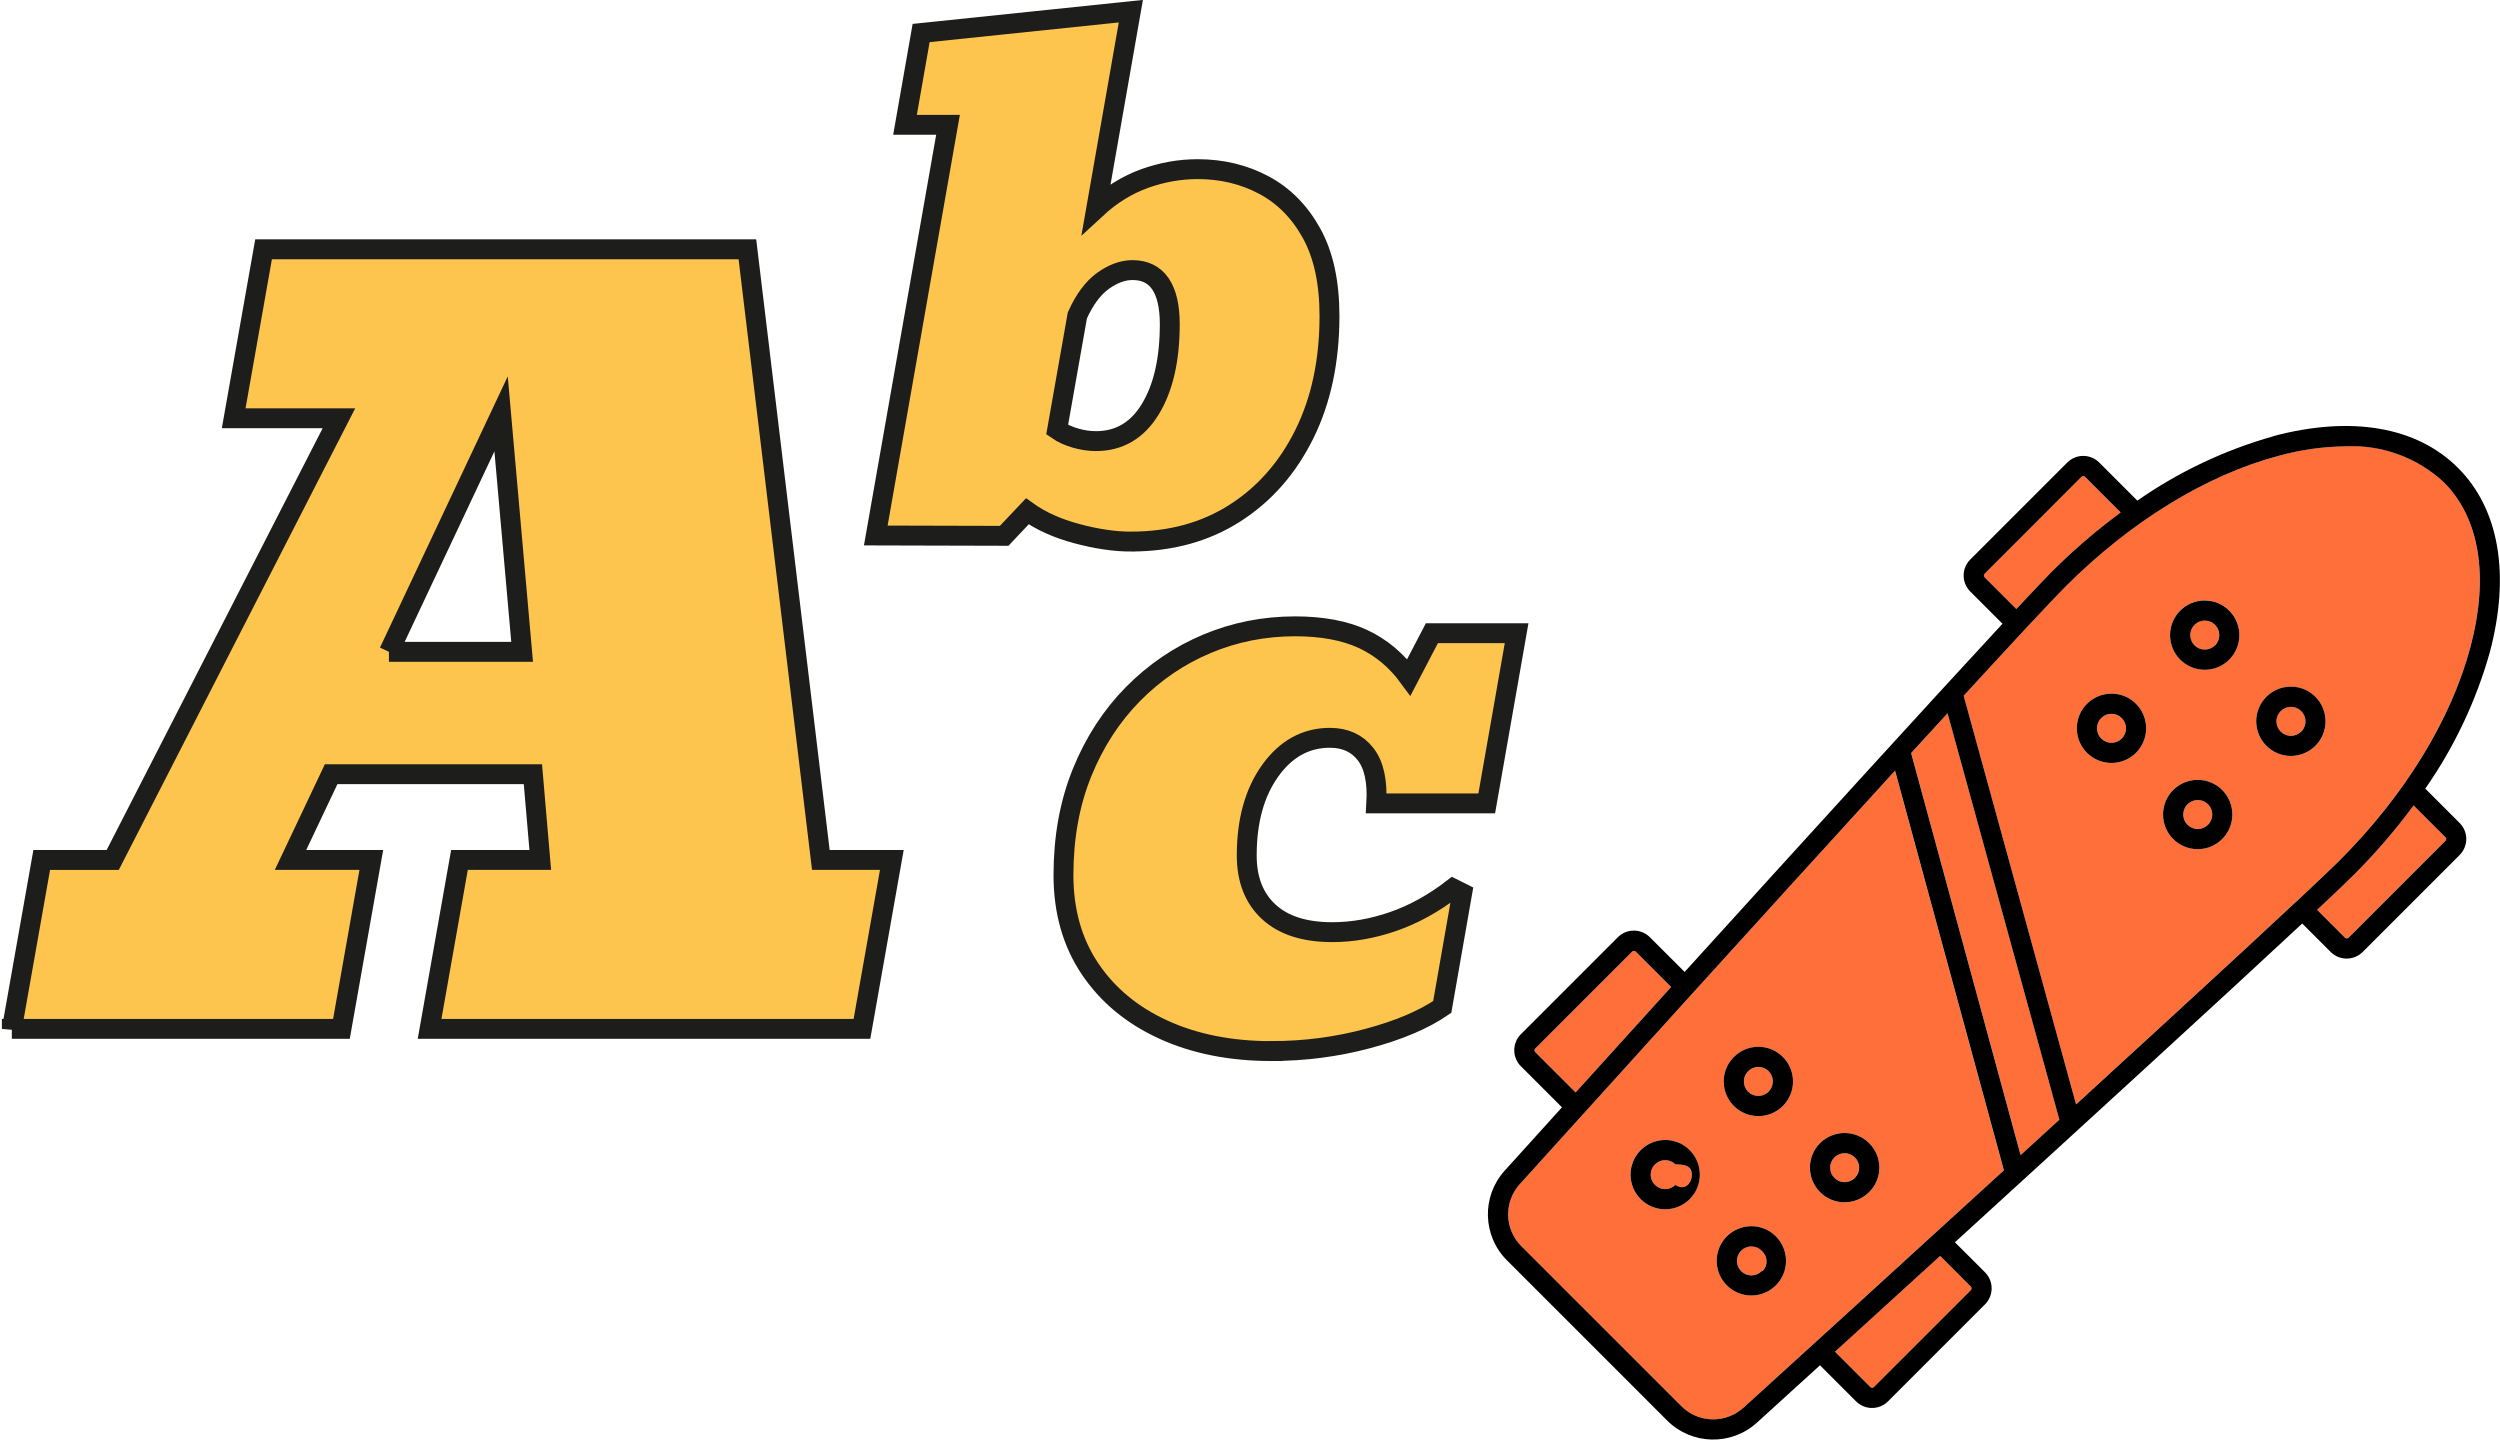 <?xml version="1.0" encoding="UTF-8"?>
<svg id="Livello_2" data-name="Livello 2" xmlns="http://www.w3.org/2000/svg" viewBox="0 0 502.81 289.53">
  <defs>
    <style>
      .cls-1 {
        fill: #ff6f39;
      }

      .cls-1, .cls-2 {
        stroke-width: 0px;
      }

      .cls-2 {
        fill: #000;
      }

      .cls-3 {
        fill: #fdc54d;
        stroke: #1d1d1b;
        stroke-miterlimit: 10;
        stroke-width: 4px;
      }
    </style>
  </defs>
  <g id="Livello_1-2" data-name="Livello 1">
    <g>
      <path class="cls-3" d="M2.38,206.94l6.01-33.98h14.28l45.5-88.84h-21.17l6.01-33.98h97.31l14.77,122.81h14.28l-6.01,33.98h-86.96l6.01-33.98h16.25l-1.48-17.24h-40.58l-8.17,17.24h16.25l-6.01,33.98H2.38ZM78.22,131.1h26.79l-4.23-47.86-22.55,47.86Z"/>
      <path class="cls-3" d="M227.5,108.93c-3.29,0-6.92-.53-10.88-1.59-3.97-1.06-7.3-2.56-10-4.5l-4.66,4.93-25.82-.07,14.53-82.6h-8.65l3.24-18.46,42.18-4.39-6.96,39.68c2.97-2.75,6.22-4.75,9.73-6.02,3.51-1.26,7.07-1.89,10.68-1.89,4.87,0,9.31,1.07,13.32,3.21,4.01,2.14,7.21,5.39,9.6,9.73,2.39,4.35,3.58,9.88,3.58,16.6,0,9.01-1.68,16.92-5.04,23.73-3.36,6.8-8.02,12.11-13.99,15.92-5.97,3.81-12.92,5.71-20.85,5.71ZM220.4,88.72c4.69,0,8.34-2.14,10.95-6.42,2.61-4.28,3.92-9.98,3.92-17.1s-2.5-10.88-7.5-10.88c-1.94,0-3.91.72-5.92,2.16-2.01,1.44-3.73,3.76-5.17,6.96l-4.06,22.98c1.04.72,2.26,1.28,3.68,1.69,1.42.41,2.78.61,4.09.61Z"/>
      <path class="cls-3" d="M255.76,211.4c-8.22,0-15.49-1.44-21.78-4.32-6.3-2.88-11.22-6.96-14.77-12.26-3.55-5.29-5.32-11.57-5.32-18.81,0-7.61,1.25-14.48,3.74-20.62,2.49-6.14,5.91-11.41,10.25-15.81,4.34-4.39,9.3-7.76,14.88-10.1,5.58-2.34,11.48-3.51,17.7-3.51,5.45,0,10,.85,13.65,2.54,3.65,1.7,6.73,4.27,9.25,7.71l4.63-8.87h17.04l-6.01,34.23h-22.21c.26-4.42-.46-7.72-2.16-9.91-1.7-2.18-4.09-3.28-7.17-3.28-4.83,0-8.83,2.2-11.99,6.59-3.16,4.4-4.74,10.09-4.74,17.08,0,4.83,1.48,8.61,4.43,11.33,2.96,2.73,7.21,4.09,12.76,4.09,4.06,0,8.16-.72,12.3-2.16,4.14-1.44,8.13-3.65,11.99-6.63l1.85.93-4.01,22.9c-3.75,2.57-8.75,4.69-15,6.36-6.25,1.67-12.68,2.51-19.31,2.51Z"/>
    </g>
    <g>
      <path class="cls-1" d="M426.73,144.42c-1.14-1.14-2.98-1.14-4.12,0-1.14,1.14-1.14,2.98,0,4.12,1.14,1.14,2.98,1.14,4.12,0,.01-.01.03-.03.04-.04,1.12-1.14,1.1-2.97-.04-4.08h0Z"/>
      <path class="cls-1" d="M473.44,175.91c-1.36,1.36-3.93,3.8-7.41,7.07l5.61,5.61c.2.19.51.19.71,0l19.5-19.5c.19-.2.19-.51,0-.71l-6.42-6.41c-3.64,4.94-7.65,9.6-11.99,13.93Z"/>
      <path class="cls-1" d="M439.96,161.76c-1.14,1.14-1.14,2.98,0,4.12,1.14,1.14,2.98,1.14,4.12,0,0,0,0,0,.01-.01,1.13-1.14,1.13-2.98-.01-4.11-1.14-1.14-2.98-1.14-4.12,0Z"/>
      <path class="cls-1" d="M336.97,234.19s0,0,0,0c-1.14-1.14-2.99-1.14-4.12,0-1.14,1.14-1.14,2.99,0,4.12,1.14,1.14,2.99,1.14,4.12,0,1.82,1.24,3.3-.24,3.3-2.06s-1.48-2.06-3.3-2.06Z"/>
      <path class="cls-1" d="M384.38,151.46l22.02,80.86c2.61-2.38,5.21-4.76,7.8-7.12l-22.49-81.74c-2.34,2.55-4.79,5.22-7.33,8Z"/>
      <path class="cls-1" d="M355.71,215.45c-1.14-1.14-2.99-1.14-4.12,0-1.14,1.14-1.14,2.99,0,4.13,1.14,1.14,2.99,1.14,4.12,0h0s.01-.02.02-.03c1.13-1.14,1.12-2.97-.02-4.1,0,0,0,0,0,0Z"/>
      <path class="cls-1" d="M373.05,232.79c-1.14-1.14-2.98-1.14-4.12,0s-1.14,2.98,0,4.12c1.14,1.14,2.98,1.14,4.12,0h0s.02-.02.02-.03c1.12-1.14,1.11-2.97-.02-4.09h0Z"/>
      <path class="cls-1" d="M305.66,238.16c-3.24,3.58-3.1,9.07.31,12.49l32.18,32.17c3.42,3.43,8.93,3.56,12.5.3,10.55-9.59,31.13-28.32,52.36-47.73l-21.89-80.39c-26.77,29.33-61.22,67.4-75.47,83.16ZM334.9,243.22c-3.85,0-6.97-3.12-6.97-6.97,0-3.85,3.12-6.97,6.97-6.97,1.85,0,3.62.73,4.93,2.04,1.31,1.31,2.04,3.08,2.04,4.93,0,3.85-3.12,6.97-6.97,6.97ZM352.24,260.56c-3.85,0-6.97-3.12-6.97-6.97,0-3.85,3.12-6.97,6.97-6.97,1.85,0,3.62.73,4.93,2.04,1.31,1.31,2.04,3.08,2.04,4.93,0,3.85-3.12,6.97-6.97,6.97ZM353.65,224.48c-3.85,0-6.97-3.12-6.97-6.97,0-3.85,3.12-6.97,6.97-6.97h0c1.85-.01,3.62.73,4.93,2.04,1.31,1.31,2.04,3.08,2.04,4.93,0,3.85-3.12,6.97-6.97,6.97ZM375.92,239.78h0c-2.72,2.72-7.13,2.72-9.86,0s-2.72-7.13,0-9.86c2.72-2.72,7.13-2.72,9.86,0h0s.05.04.07.06c2.68,2.72,2.65,7.11-.07,9.79Z"/>
      <path class="cls-1" d="M350.19,251.53c-1.14,1.14-1.14,2.98,0,4.12,1.14,1.14,2.98,1.14,4.12,0,.15.03.21-.04.27-.11,1.08-1.19.91-2.94-.27-4.02-1.14-1.14-2.98-1.14-4.12,0Z"/>
      <path class="cls-1" d="M412.59,115.06c4.34-4.34,8.99-8.35,13.93-11.99l-7.17-7.17c-.2-.19-.51-.19-.71,0l-19.49,19.5c-.19.2-.19.51,0,.71l6.38,6.38c3.26-3.49,5.7-6.06,7.06-7.43Z"/>
      <path class="cls-1" d="M369.06,271.86l7.11,7.11c.1.09.22.15.36.15.13,0,.26-.05.35-.15l19.5-19.49c.09-.1.15-.22.15-.36,0-.13-.05-.26-.15-.35l-6.18-6.19c-7.64,6.96-14.85,13.54-21.15,19.27Z"/>
      <path class="cls-1" d="M471.74,89.76c-4.53.05-9.03.68-13.4,1.89-14.56,3.86-29.8,13.19-42.89,26.28-2.86,2.85-10.47,11.05-20.52,21.99l22.61,82.19c24.94-22.82,47.81-43.88,53.01-49.08,13.09-13.09,22.43-28.32,26.3-42.89,3.76-14.18,1.87-25.96-5.34-33.16-5.35-4.98-12.48-7.59-19.77-7.23ZM424.67,153.45c-3.85,0-6.97-3.12-6.97-6.97,0-3.85,3.12-6.97,6.97-6.97,1.85,0,3.62.73,4.93,2.04,1.31,1.31,2.04,3.08,2.04,4.93,0,3.85-3.12,6.97-6.97,6.97ZM442.01,170.79c-3.85,0-6.97-3.12-6.97-6.97,0-3.85,3.12-6.97,6.97-6.97,1.85,0,3.62.73,4.93,2.04,1.31,1.31,2.04,3.08,2.04,4.93,0,3.85-3.12,6.97-6.97,6.97ZM443.42,134.7c-3.85,0-6.97-3.12-6.97-6.97,0-3.85,3.12-6.97,6.97-6.97,1.85,0,3.62.73,4.93,2.04,1.31,1.31,2.04,3.08,2.04,4.92,0,3.85-3.12,6.97-6.97,6.97ZM460.75,152.05c-3.85,0-6.97-3.12-6.97-6.97,0-3.85,3.12-6.97,6.97-6.97,1.85,0,3.62.73,4.93,2.04,1.31,1.31,2.04,3.08,2.04,4.93,0,3.85-3.12,6.97-6.97,6.97Z"/>
      <path class="cls-1" d="M462.81,143.01c-1.14-1.14-2.98-1.14-4.12,0-1.14,1.14-1.14,2.98,0,4.12s2.98,1.14,4.12,0h0s.02-.02.03-.03c1.12-1.14,1.11-2.97-.04-4.1h0Z"/>
      <path class="cls-1" d="M441.36,125.67c-1.14,1.14-1.14,2.99,0,4.12,1.14,1.14,2.99,1.14,4.12,0,.55-.55.86-1.29.85-2.06,0-.77-.31-1.52-.86-2.06-1.14-1.14-2.99-1.14-4.12,0Z"/>
      <path class="cls-1" d="M336.1,198.51l-7.12-7.12c-.2-.19-.51-.19-.71,0l-19.5,19.5c-.1.09-.15.22-.15.35,0,.13.05.26.15.36l8.12,8.12c5.72-6.32,12.27-13.55,19.21-21.21Z"/>
      <path class="cls-2" d="M352.24,246.62c-3.85,0-6.97,3.12-6.97,6.97,0,3.85,3.12,6.97,6.97,6.97s6.97-3.12,6.97-6.97c0-1.85-.73-3.62-2.04-4.93-1.3-1.31-3.08-2.05-4.93-2.04ZM354.58,255.55c-.06.07-.13.13-.27.11-1.14,1.14-2.98,1.14-4.12,0-1.14-1.14-1.14-2.98,0-4.12,1.14-1.14,2.98-1.14,4.12,0,1.19,1.08,1.35,2.83.27,4.02Z"/>
      <path class="cls-2" d="M334.91,229.28c-3.85,0-6.97,3.12-6.97,6.97,0,3.85,3.12,6.97,6.97,6.97,3.85,0,6.97-3.12,6.97-6.97,0-1.85-.73-3.62-2.04-4.93-1.3-1.31-3.08-2.05-4.93-2.04ZM336.97,238.31c-1.14,1.14-2.98,1.14-4.12,0-1.14-1.14-1.14-2.98,0-4.12,1.14-1.14,2.98-1.14,4.12,0,0,0,0,0,0,0,1.82,0,3.3.24,3.3,2.06s-1.48,3.3-3.3,2.06Z"/>
      <path class="cls-2" d="M443.42,120.77c-3.85,0-6.97,3.12-6.97,6.97,0,3.85,3.12,6.97,6.97,6.97s6.97-3.12,6.97-6.97c0-1.85-.73-3.62-2.04-4.92-1.3-1.31-3.08-2.05-4.93-2.04ZM445.49,129.79c-1.14,1.14-2.98,1.14-4.12,0-1.14-1.14-1.14-2.98,0-4.12,1.14-1.14,2.98-1.14,4.12,0,.55.55.86,1.29.86,2.06,0,.77-.3,1.52-.85,2.06Z"/>
      <path class="cls-2" d="M460.75,138.1c-3.85,0-6.97,3.12-6.97,6.97,0,3.85,3.12,6.97,6.97,6.97,3.85,0,6.97-3.12,6.97-6.97,0-1.85-.73-3.62-2.04-4.93-1.3-1.31-3.08-2.05-4.93-2.04ZM462.85,147.11s-.02.02-.03.03h0c-1.14,1.14-2.98,1.14-4.12,0s-1.14-2.98,0-4.12c1.14-1.14,2.98-1.14,4.12,0h0c1.14,1.12,1.16,2.96.04,4.1Z"/>
      <path class="cls-2" d="M442.01,156.85c-3.85,0-6.97,3.12-6.97,6.97,0,3.85,3.12,6.97,6.97,6.97s6.97-3.12,6.97-6.97c0-1.85-.73-3.62-2.04-4.93-1.3-1.31-3.08-2.05-4.93-2.04ZM444.09,165.87s0,0-.01.01c-1.14,1.14-2.98,1.14-4.12,0-1.14-1.14-1.14-2.98,0-4.12,1.14-1.14,2.98-1.14,4.12,0,1.14,1.13,1.15,2.97.01,4.11Z"/>
      <path class="cls-2" d="M457.31,87.72c-9.81,2.76-19.08,7.14-27.44,12.97l-7.66-7.66c-1.78-1.78-4.66-1.78-6.44,0l-19.5,19.5c-1.78,1.78-1.78,4.66,0,6.44,0,0,0,0,0,0l6.48,6.48c-14.56,15.71-41,44.76-63.93,70.03l-6.99-6.98c-1.78-1.78-4.66-1.78-6.44,0l-19.5,19.5c-1.78,1.78-1.78,4.67,0,6.45l8.26,8.26-11.51,12.72c-4.69,5.18-4.49,13.13.46,18.07l32.18,32.18c4.95,4.96,12.92,5.15,18.1.43l12.66-11.52,7.25,7.25c1.78,1.78,4.66,1.78,6.44,0,0,0,0,0,0,0l19.5-19.5c1.78-1.78,1.78-4.67,0-6.45l-6.05-6.04c25.19-22.99,54.19-49.51,69.85-64.11l5.72,5.72c1.78,1.78,4.66,1.78,6.44,0h0s19.5-19.5,19.5-19.5c1.78-1.78,1.78-4.66,0-6.44h0s-6.91-6.91-6.91-6.91c5.83-8.35,10.22-17.62,12.98-27.43,4.15-15.64,1.88-28.81-6.4-37.08-8.27-8.28-21.44-10.55-37.08-6.4ZM399.15,116.11c-.19-.2-.19-.51,0-.71l19.49-19.5c.2-.19.51-.19.71,0l7.17,7.17c-4.94,3.64-9.6,7.65-13.93,11.99-1.36,1.37-3.8,3.94-7.06,7.43l-6.38-6.38ZM308.77,211.6c-.09-.1-.15-.22-.15-.36,0-.13.05-.26.15-.35l19.5-19.5c.2-.19.51-.19.71,0l7.12,7.12c-6.94,7.66-13.5,14.89-19.21,21.21l-8.12-8.12ZM396.38,258.77c.09.09.15.22.15.35,0,.13-.05.26-.15.36l-19.5,19.49c-.09.1-.22.15-.35.15-.13,0-.26-.05-.36-.15l-7.11-7.11c6.3-5.73,13.51-12.31,21.15-19.27l6.18,6.19ZM350.66,283.11c-3.58,3.26-9.09,3.13-12.5-.3l-32.18-32.17c-3.42-3.41-3.55-8.91-.31-12.49,14.24-15.76,48.7-53.83,75.47-83.16l21.89,80.39c-21.23,19.41-41.81,38.14-52.36,47.73ZM406.39,232.32l-22.02-80.86c2.53-2.77,4.99-5.44,7.33-8l22.49,81.74c-2.59,2.36-5.19,4.74-7.8,7.12ZM491.85,168.39c.19.2.19.51,0,.71l-19.5,19.5c-.2.19-.51.19-.71,0l-5.61-5.61c3.49-3.27,6.05-5.71,7.41-7.07,4.34-4.34,8.35-8.99,11.99-13.93l6.42,6.41ZM496.86,130.15c-3.87,14.57-13.21,29.8-26.3,42.89-5.2,5.2-28.07,26.26-53.01,49.08l-22.61-82.19c10.05-10.95,17.66-19.14,20.52-21.99,13.09-13.09,28.33-22.43,42.89-26.28,4.36-1.2,8.87-1.84,13.4-1.89,7.3-.35,14.43,2.25,19.77,7.23,7.21,7.2,9.11,18.98,5.34,33.16Z"/>
      <path class="cls-2" d="M375.92,229.91h0c-2.72-2.71-7.13-2.71-9.86,0-2.72,2.72-2.72,7.13,0,9.86s7.13,2.72,9.86,0h0c2.72-2.68,2.76-7.07.07-9.79-.02-.03-.05-.05-.07-.07ZM373.08,236.88s-.02.01-.02.02h0c-1.14,1.15-2.98,1.15-4.12.01-1.14-1.14-1.14-2.98,0-4.12s2.98-1.14,4.12,0h0c1.14,1.12,1.15,2.95.02,4.09Z"/>
      <path class="cls-2" d="M424.67,139.51c-3.85,0-6.97,3.12-6.97,6.97,0,3.85,3.12,6.97,6.97,6.97s6.97-3.12,6.97-6.97c0-1.85-.73-3.62-2.04-4.93-1.3-1.31-3.08-2.05-4.93-2.04ZM426.77,148.5s-.03.03-.04.04c-1.14,1.14-2.98,1.14-4.12,0-1.14-1.14-1.14-2.98,0-4.12,1.14-1.14,2.98-1.14,4.12,0h0c1.14,1.12,1.16,2.94.04,4.08Z"/>
      <path class="cls-2" d="M353.65,210.53h0c-3.85.01-6.97,3.13-6.97,6.98,0,3.85,3.12,6.97,6.97,6.97s6.97-3.12,6.97-6.97c0-1.85-.73-3.62-2.04-4.93-1.3-1.31-3.08-2.05-4.93-2.05ZM355.73,219.55s0,.01-.02.01h0c-1.14,1.15-2.98,1.15-4.12.01-1.14-1.14-1.14-2.99,0-4.13,1.14-1.14,2.98-1.14,4.12,0,0,0,0,0,0,0,1.14,1.13,1.14,2.96.02,4.1Z"/>
    </g>
  </g>
</svg>